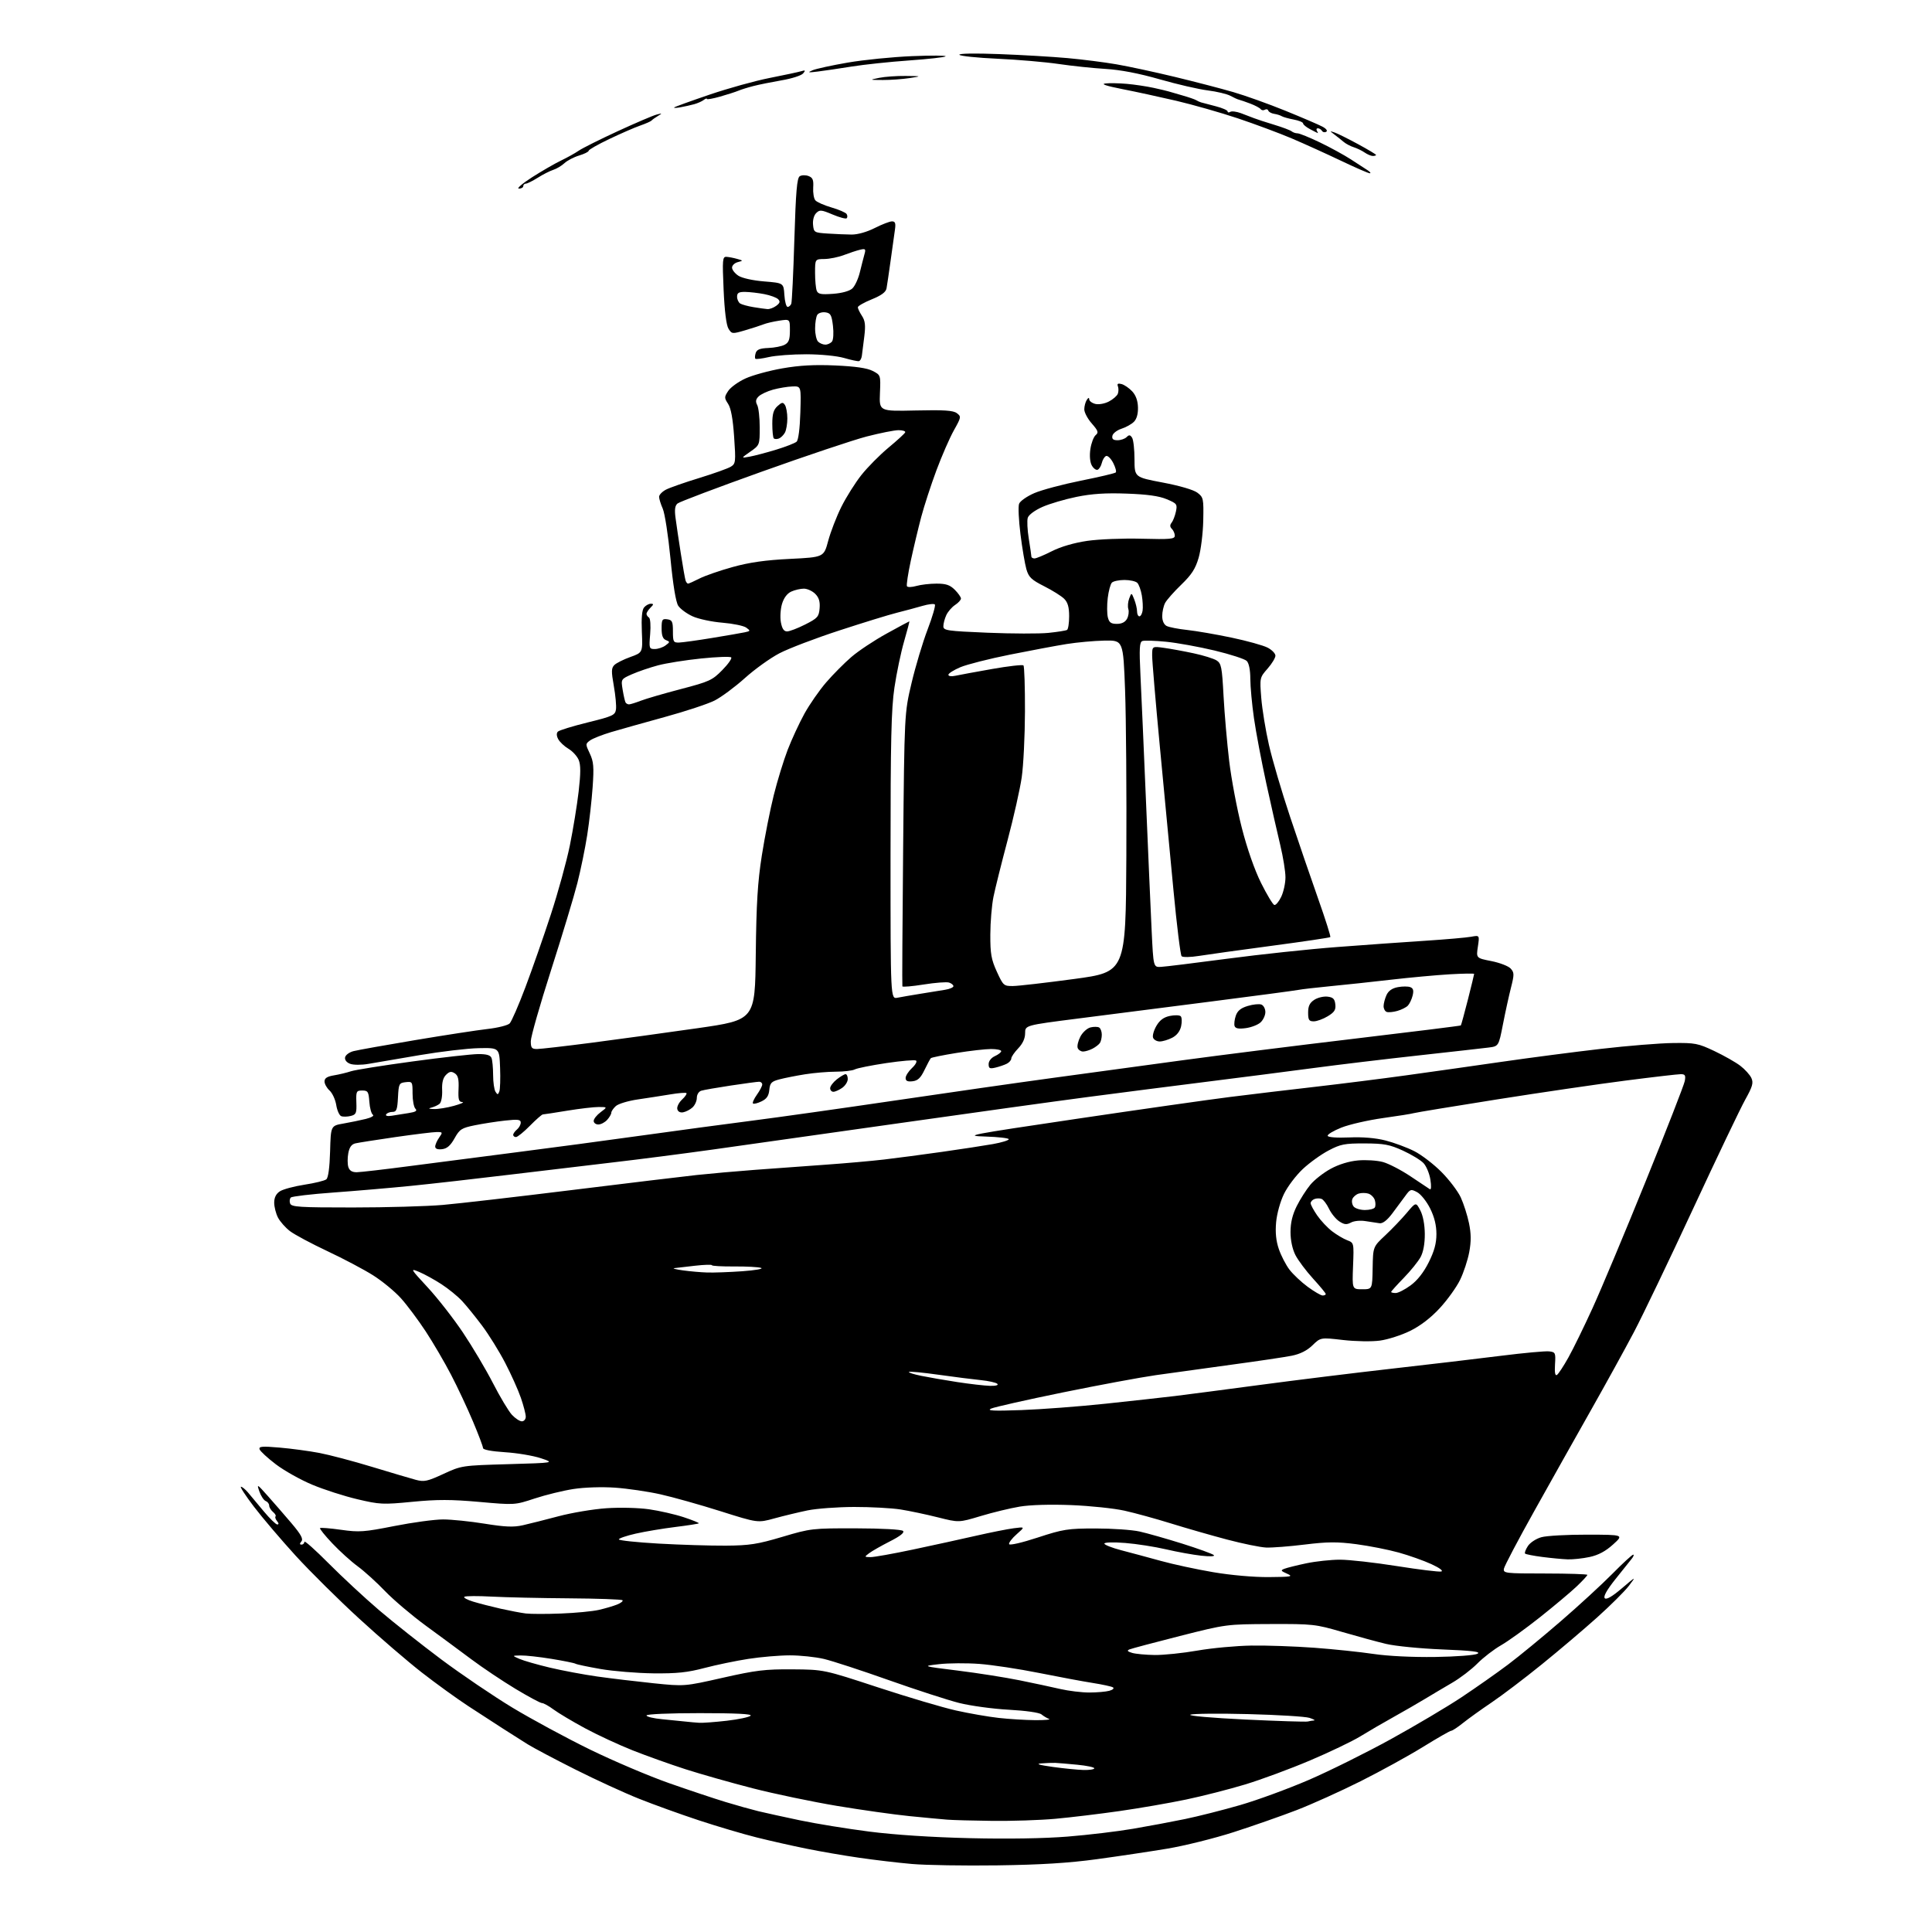 <?xml version="1.0" encoding="UTF-8" standalone="no"?>
<svg 
  version="1.1" 
  xmlns="http://www.w3.org/2000/svg" 
  xmlns:xlink="http://www.w3.org/1999/xlink" 
  xmlns:svg="http://www.w3.org/2000/svg"
  xmlns:rdf="http://www.w3.org/1999/02/22-rdf-syntax-ns#"
  xmlns:cc="http://creativecommons.org/ns#"
  xmlns:dc="http://purl.org/dc/elements/1.1/"
  viewBox="0 0 768 768"
  width="768"
  height="768"
>
<style>svg {background-color: white; }</style>"
<path stroke="none" fill="black" fill-rule="evenodd" d="M396.50,741.51C383.30,741.69 368.00,741.44 362.50,740.96C357.00,740.48 347.55,739.36 341.50,738.48C335.45,737.61 326.00,735.98 320.50,734.86C315.00,733.75 306.13,731.75 300.78,730.41C295.44,729.08 285.09,726.01 277.78,723.60C270.48,721.19 259.77,717.33 254.00,715.02C248.22,712.72 236.85,707.50 228.73,703.42C220.61,699.34 212.06,694.81 209.73,693.36C207.40,691.91 203.03,689.13 200.00,687.19C196.97,685.25 190.77,681.23 186.22,678.25C181.66,675.27 173.34,669.25 167.72,664.88C162.11,660.51 150.87,650.85 142.76,643.41C134.65,635.98 123.29,624.72 117.51,618.40C111.74,612.07 104.29,603.32 100.96,598.95C97.63,594.58 95.30,591.00 95.77,591.00C96.25,591.00 97.51,592.02 98.57,593.27C99.63,594.51 102.45,597.89 104.84,600.77C107.23,603.64 109.65,606.00 110.22,606.00C110.88,606.00 110.85,605.52 110.13,604.66C109.52,603.92 109.25,603.08 109.53,602.80C109.82,602.52 109.36,601.72 108.52,601.02C107.69,600.32 107.00,599.18 107.00,598.48C107.00,597.79 106.38,596.98 105.63,596.69C104.87,596.40 103.74,594.69 103.11,592.90C102.03,589.78 102.17,589.85 106.37,594.57C108.79,597.28 113.04,602.18 115.83,605.46C119.63,609.94 120.62,611.75 119.82,612.71C119.06,613.63 119.08,614.00 119.88,614.00C120.49,614.00 121.00,613.50 121.00,612.88C121.00,612.26 125.35,616.13 130.66,621.48C135.98,626.83 144.96,635.17 150.62,640.01C156.29,644.85 167.46,653.69 175.44,659.66C183.43,665.62 196.16,674.25 203.73,678.83C211.31,683.40 225.15,690.89 234.50,695.45C243.85,700.02 258.02,706.04 266.00,708.84C273.98,711.64 284.10,715.02 288.50,716.35C292.90,717.69 298.75,719.32 301.50,719.99C304.25,720.65 311.68,722.28 318.00,723.61C324.32,724.94 336.70,726.95 345.50,728.08C355.56,729.37 370.43,730.35 385.55,730.70C400.58,731.06 415.16,730.82 424.42,730.07C432.57,729.42 444.25,728.02 450.37,726.97C456.49,725.93 465.77,724.19 471.00,723.11C476.23,722.03 486.12,719.53 493.00,717.54C499.88,715.55 512.18,711.03 520.34,707.51C528.50,703.98 543.12,696.72 552.84,691.37C562.55,686.02 575.23,678.51 581.00,674.67C586.77,670.83 595.10,664.98 599.50,661.67C603.90,658.36 613.35,650.59 620.50,644.40C627.65,638.22 636.86,629.75 640.97,625.58C645.09,621.41 648.79,618.00 649.22,618.00C649.64,618.00 649.33,618.79 648.54,619.75C647.74,620.71 644.81,624.39 642.01,627.92C638.66,632.15 637.27,634.67 637.93,635.33C638.58,635.98 640.88,634.65 644.68,631.41C650.45,626.50 650.45,626.50 647.50,630.40C645.87,632.54 640.20,638.18 634.90,642.94C629.60,647.70 619.69,656.11 612.88,661.62C606.07,667.14 597.12,673.93 593.00,676.71C588.88,679.49 583.75,683.17 581.61,684.88C579.47,686.60 577.35,688.00 576.89,688.00C576.43,688.00 571.37,690.90 565.64,694.44C559.91,697.98 548.76,704.11 540.86,708.07C532.96,712.03 521.55,717.18 515.50,719.52C509.45,721.85 498.18,725.80 490.45,728.29C482.72,730.78 470.80,733.74 463.95,734.88C457.10,736.02 444.52,737.90 436.00,739.06C424.86,740.58 413.75,741.27 396.50,741.51zM394.50,723.83C386.80,723.74 378.70,723.52 376.50,723.34C374.30,723.17 367.55,722.53 361.50,721.93C355.45,721.33 342.49,719.50 332.70,717.87C322.91,716.23 307.83,713.09 299.20,710.87C290.56,708.65 278.55,705.24 272.50,703.30C266.45,701.35 257.00,697.98 251.50,695.80C246.00,693.62 237.45,689.65 232.50,686.98C227.55,684.30 221.95,680.96 220.06,679.56C218.16,678.15 216.09,677.00 215.46,677.00C214.82,677.00 210.07,674.45 204.90,671.34C199.73,668.22 191.84,662.94 187.36,659.59C182.88,656.24 174.70,650.20 169.18,646.17C163.67,642.13 156.42,635.98 153.07,632.50C149.73,629.01 144.84,624.58 142.21,622.65C139.57,620.72 135.03,616.61 132.10,613.51C129.17,610.42 126.98,607.69 127.22,607.44C127.47,607.20 131.23,607.51 135.59,608.12C142.79,609.14 144.72,609.00 156.76,606.62C164.05,605.18 172.76,604.00 176.12,604.00C179.48,604.00 186.92,604.76 192.66,605.69C200.79,607.00 204.13,607.14 207.79,606.32C210.38,605.74 216.78,604.13 222.00,602.74C227.22,601.35 235.78,599.91 241.00,599.55C246.36,599.18 253.77,599.36 258.00,599.96C262.12,600.55 268.34,601.97 271.81,603.12C275.29,604.27 277.97,605.36 277.79,605.55C277.60,605.73 273.41,606.39 268.47,607.00C263.54,607.61 256.46,608.79 252.75,609.63C249.04,610.47 246.00,611.51 246.00,611.93C246.00,612.35 253.09,613.10 261.75,613.60C270.41,614.09 282.45,614.46 288.50,614.42C297.96,614.35 301.11,613.86 311.00,610.92C322.24,607.58 322.90,607.50 340.24,607.54C350.59,607.56 358.39,607.99 358.97,608.57C359.63,609.23 357.86,610.64 353.73,612.73C350.30,614.48 346.60,616.59 345.50,617.42C343.54,618.90 343.55,618.94 346.00,618.98C347.38,619.01 355.02,617.64 363.00,615.95C370.98,614.26 382.23,611.80 388.00,610.48C393.77,609.16 400.52,607.82 403.00,607.50C407.50,606.92 407.50,606.92 404.14,609.88C402.29,611.50 400.94,613.28 401.14,613.82C401.34,614.38 406.26,613.25 412.50,611.20C422.64,607.88 424.44,607.60 435.50,607.59C442.10,607.59 449.98,608.13 453.00,608.80C456.02,609.47 463.68,611.65 470.00,613.63C476.32,615.62 481.94,617.66 482.49,618.16C483.09,618.71 481.12,618.81 477.49,618.41C474.19,618.05 467.90,616.91 463.50,615.88C459.10,614.85 451.79,613.71 447.25,613.35C442.56,612.98 439.00,613.09 439.00,613.60C439.01,614.10 442.04,615.29 445.75,616.26C449.46,617.22 456.50,619.12 461.40,620.47C466.29,621.83 475.69,623.85 482.27,624.97C489.34,626.17 498.40,626.97 504.38,626.92C513.43,626.85 514.20,626.70 511.63,625.57C509.10,624.45 508.98,624.22 510.63,623.59C511.66,623.19 515.57,622.22 519.32,621.43C523.06,620.65 529.08,620.00 532.69,620.00C536.29,620.00 546.46,621.14 555.27,622.54C564.09,623.94 572.03,624.91 572.90,624.70C573.86,624.46 572.29,623.29 569.00,621.77C565.97,620.38 560.12,618.30 556.00,617.16C551.87,616.01 544.30,614.52 539.17,613.84C531.58,612.85 527.75,612.87 518.67,613.98C512.52,614.74 505.61,615.27 503.29,615.17C500.98,615.07 494.00,613.64 487.79,612.00C481.58,610.36 471.55,607.48 465.50,605.60C459.45,603.72 451.12,601.43 447.00,600.52C442.88,599.60 433.37,598.60 425.87,598.30C417.58,597.97 409.56,598.20 405.37,598.90C401.59,599.53 394.60,601.22 389.83,602.66C381.16,605.27 381.16,605.27 372.83,603.17C368.25,602.02 361.57,600.61 358.00,600.04C354.43,599.48 346.10,599.03 339.50,599.04C332.90,599.06 324.57,599.68 321.00,600.41C317.43,601.15 311.51,602.58 307.86,603.58C301.22,605.41 301.22,605.41 286.36,600.71C278.19,598.13 267.45,595.11 262.50,594.01C257.55,592.90 249.45,591.72 244.50,591.37C239.29,591.01 232.34,591.23 228.00,591.90C223.88,592.53 216.93,594.23 212.56,595.67C204.62,598.29 204.62,598.29 190.49,597.03C179.30,596.04 173.78,596.03 163.93,596.99C152.19,598.13 150.97,598.07 142.02,595.96C136.81,594.73 128.75,592.14 124.11,590.19C119.46,588.25 112.96,584.60 109.65,582.08C106.34,579.56 103.43,576.87 103.18,576.11C102.82,574.96 104.19,574.84 111.12,575.44C115.73,575.83 122.84,576.79 126.92,577.56C131.00,578.34 140.45,580.83 147.92,583.11C155.39,585.38 163.20,587.69 165.27,588.25C168.60,589.14 169.86,588.87 176.27,585.91C183.45,582.59 183.63,582.56 202.00,582.03C220.50,581.50 220.50,581.50 215.00,579.67C211.97,578.66 205.56,577.58 200.75,577.28C195.34,576.93 192.00,576.30 192.00,575.61C192.00,575.00 190.20,570.23 187.99,565.00C185.79,559.77 181.89,551.45 179.31,546.50C176.74,541.55 172.21,533.80 169.24,529.27C166.27,524.75 161.84,518.82 159.39,516.09C156.95,513.37 151.97,509.27 148.33,506.97C144.70,504.67 136.52,500.35 130.16,497.36C123.80,494.37 117.11,490.79 115.29,489.41C113.48,488.03 111.32,485.59 110.50,484.00C109.67,482.40 109.00,479.74 109.00,478.07C109.00,476.04 109.74,474.56 111.25,473.57C112.49,472.76 116.88,471.58 121.00,470.94C125.13,470.31 129.05,469.35 129.72,468.80C130.49,468.17 131.04,464.10 131.22,457.66C131.50,447.50 131.50,447.50 136.50,446.63C139.25,446.15 143.26,445.32 145.42,444.79C147.58,444.26 148.85,443.52 148.24,443.15C147.63,442.77 146.99,440.45 146.82,437.98C146.53,433.95 146.25,433.50 144.00,433.50C141.66,433.50 141.51,433.81 141.66,438.25C141.81,442.50 141.57,443.07 139.41,443.61C138.09,443.94 136.39,443.98 135.64,443.69C134.90,443.41 134.00,441.41 133.66,439.25C133.31,437.10 132.12,434.52 131.02,433.51C129.91,432.51 129.00,430.88 129.00,429.89C129.00,428.59 130.04,427.92 132.75,427.47C134.81,427.13 137.85,426.40 139.50,425.85C141.15,425.30 152.18,423.54 164.00,421.94C175.82,420.33 187.59,419.02 190.14,419.01C193.46,419.00 194.96,419.45 195.39,420.58C195.73,421.45 196.01,424.49 196.02,427.33C196.02,430.17 196.45,433.16 196.96,433.97C197.77,435.25 197.97,435.24 198.49,433.88C198.82,433.03 198.96,428.76 198.79,424.41C198.50,416.50 198.50,416.50 190.32,416.66C185.82,416.75 175.25,418.00 166.82,419.43C158.39,420.87 149.25,422.43 146.50,422.90C143.66,423.39 140.50,423.38 139.18,422.88C137.76,422.34 136.98,421.33 137.18,420.31C137.36,419.38 138.86,418.27 140.53,417.84C142.19,417.41 153.22,415.44 165.03,413.46C176.84,411.48 189.82,409.49 193.87,409.03C197.92,408.57 201.85,407.58 202.59,406.84C203.34,406.09 206.15,399.63 208.84,392.49C211.54,385.35 216.09,372.32 218.96,363.55C221.83,354.78 225.24,342.41 226.53,336.05C227.82,329.70 229.39,320.07 230.02,314.65C230.86,307.36 230.87,304.09 230.04,302.09C229.42,300.60 227.59,298.60 225.96,297.64C224.34,296.68 222.52,294.97 221.91,293.84C221.21,292.53 221.16,291.44 221.77,290.83C222.30,290.30 227.63,288.66 233.62,287.18C243.59,284.73 244.53,284.29 244.86,282.00C245.06,280.62 244.67,276.42 244.00,272.65C242.97,266.87 243.01,265.57 244.21,264.36C245.00,263.58 247.86,262.14 250.57,261.17C255.50,259.40 255.50,259.40 255.15,251.18C254.91,245.68 255.20,242.47 256.02,241.48C256.69,240.66 257.90,240.00 258.69,240.00C259.91,240.00 259.89,240.26 258.57,241.57C257.71,242.44 257.00,243.53 257.00,244.01C257.00,244.49 257.44,245.15 257.97,245.48C258.52,245.82 258.73,248.68 258.45,252.04C257.97,257.76 258.05,258.00 260.29,258.00C261.57,258.00 263.49,257.36 264.56,256.57C266.37,255.24 266.38,255.10 264.75,254.46C263.49,253.98 263.00,252.67 263.00,249.82C263.00,246.29 263.24,245.90 265.25,246.18C267.20,246.46 267.50,247.09 267.50,251.00C267.50,255.16 267.69,255.49 270.00,255.42C271.38,255.37 277.23,254.56 283.00,253.61C288.77,252.67 294.62,251.65 296.00,251.36C298.35,250.87 298.39,250.76 296.66,249.50C295.65,248.76 291.38,247.88 287.16,247.53C282.95,247.19 277.61,246.05 275.30,244.99C272.98,243.94 270.42,242.04 269.60,240.79C268.66,239.33 267.53,232.49 266.52,222.00C265.64,212.93 264.26,204.02 263.46,202.22C262.66,200.41 262.00,198.28 262.00,197.49C262.00,196.70 263.24,195.41 264.75,194.63C266.26,193.85 272.23,191.76 278.00,190.00C283.77,188.23 289.41,186.21 290.53,185.51C292.44,184.32 292.52,183.63 291.83,173.67C291.34,166.49 290.57,162.28 289.44,160.55C287.88,158.16 287.88,157.83 289.47,155.41C290.40,153.98 293.49,151.75 296.33,150.45C299.18,149.15 305.77,147.34 311.00,146.43C317.83,145.23 323.76,144.91 332.10,145.28C340.08,145.64 344.71,146.31 346.90,147.45C350.09,149.10 350.09,149.10 349.79,156.30C349.50,163.50 349.50,163.50 364.00,163.17C375.26,162.91 378.92,163.15 380.36,164.24C382.15,165.58 382.11,165.85 379.18,171.07C377.51,174.06 374.38,181.22 372.23,187.00C370.08,192.78 367.37,201.10 366.20,205.50C365.04,209.90 363.17,217.72 362.06,222.87C360.95,228.03 360.26,232.61 360.53,233.05C360.80,233.49 362.48,233.44 364.26,232.93C366.03,232.42 369.65,232.00 372.29,232.00C376.05,232.00 377.62,232.53 379.55,234.45C380.90,235.80 382.00,237.37 382.00,237.93C382.00,238.49 380.94,239.65 379.65,240.49C378.36,241.34 376.79,243.17 376.15,244.56C375.52,245.95 375.00,247.92 375.00,248.94C375.00,250.64 376.42,250.84 392.61,251.52C402.30,251.92 413.18,251.95 416.78,251.58C420.39,251.21 423.71,250.68 424.17,250.40C424.63,250.11 425.00,247.66 425.00,244.94C425.00,241.36 424.46,239.46 423.03,238.03C421.95,236.95 418.36,234.70 415.07,233.04C409.97,230.46 408.93,229.46 408.00,226.26C407.41,224.19 406.35,217.93 405.65,212.36C404.95,206.78 404.70,201.34 405.10,200.27C405.49,199.20 408.22,197.29 411.16,196.02C414.10,194.75 422.44,192.53 429.70,191.07C436.96,189.62 443.18,188.15 443.53,187.81C443.87,187.47 443.41,185.77 442.52,184.03C441.62,182.29 440.36,181.05 439.72,181.26C439.08,181.47 438.31,182.71 438.00,184.00C437.69,185.29 436.93,186.52 436.29,186.74C435.66,186.95 434.61,186.14 433.97,184.95C433.27,183.63 433.06,181.08 433.45,178.47C433.81,176.10 434.75,173.62 435.55,172.96C436.78,171.94 436.55,171.26 434.00,168.34C432.35,166.47 431.01,163.93 431.02,162.72C431.02,161.50 431.47,159.82 432.00,159.00C432.63,158.03 432.97,157.94 432.98,158.73C432.99,159.41 434.08,160.23 435.39,160.56C436.74,160.90 439.08,160.49 440.77,159.62C442.41,158.77 444.02,157.38 444.35,156.54C444.67,155.69 444.69,154.36 444.39,153.57C443.99,152.54 444.40,152.29 445.84,152.67C446.93,152.95 448.82,154.25 450.04,155.54C451.51,157.11 452.29,159.25 452.36,161.93C452.43,164.52 451.85,166.58 450.75,167.67C449.81,168.62 447.58,169.86 445.78,170.44C443.99,171.02 442.37,172.29 442.19,173.25C441.95,174.52 442.51,175.00 444.23,175.00C445.53,175.00 447.16,174.44 447.84,173.76C448.83,172.77 449.28,172.82 450.03,174.01C450.55,174.83 450.98,178.70 450.98,182.60C451.00,189.70 451.00,189.70 462.22,191.82C468.93,193.09 474.46,194.71 475.97,195.85C478.38,197.68 478.49,198.19 478.31,206.93C478.20,211.97 477.38,218.62 476.48,221.71C475.21,226.09 473.70,228.43 469.58,232.41C466.68,235.21 463.79,238.48 463.15,239.68C462.52,240.89 462.00,243.23 462.00,244.90C462.00,246.77 462.67,248.27 463.75,248.83C464.71,249.33 468.43,250.05 472.00,250.43C475.57,250.82 483.51,252.19 489.63,253.48C495.75,254.77 502.16,256.55 503.88,257.44C505.59,258.32 507.00,259.77 507.00,260.64C507.00,261.52 505.59,263.84 503.87,265.80C500.76,269.34 500.74,269.44 501.37,277.44C501.72,281.87 503.09,290.27 504.42,296.10C505.74,301.93 509.51,314.75 512.80,324.60C516.08,334.44 521.12,349.16 524.00,357.30C526.88,365.44 529.05,372.29 528.82,372.51C528.59,372.74 518.08,374.30 505.45,375.98C492.83,377.66 479.81,379.47 476.53,380.00C473.25,380.53 470.18,380.58 469.71,380.11C469.25,379.65 467.79,367.84 466.47,353.88C465.15,339.92 462.70,314.08 461.03,296.47C459.36,278.85 458.00,262.73 458.00,260.65C458.00,256.88 458.00,256.88 462.75,257.54C465.36,257.90 470.65,258.87 474.50,259.70C478.35,260.52 482.44,261.80 483.60,262.52C485.49,263.72 485.77,265.14 486.38,276.67C486.76,283.73 487.77,295.35 488.62,302.50C489.47,309.65 491.72,321.57 493.62,329.00C495.75,337.35 498.68,345.73 501.28,350.97C503.60,355.63 505.98,359.58 506.56,359.74C507.14,359.90 508.37,358.44 509.31,356.48C510.24,354.53 511.00,351.03 510.99,348.72C510.99,346.40 510.06,340.68 508.94,336.00C507.81,331.32 505.32,320.30 503.39,311.50C501.47,302.70 499.25,291.00 498.47,285.50C497.68,280.00 497.03,272.94 497.02,269.82C497.01,266.29 496.47,263.61 495.59,262.73C494.82,261.96 489.08,260.10 482.84,258.60C476.60,257.11 467.90,255.53 463.50,255.10C459.10,254.66 454.87,254.54 454.11,254.82C452.97,255.23 452.83,257.70 453.35,268.41C453.71,275.61 454.69,298.15 455.55,318.50C456.40,338.85 457.42,362.02 457.80,370.00C458.50,384.50 458.50,384.50 461.50,384.35C463.15,384.27 475.07,382.80 488.00,381.09C500.93,379.38 520.50,377.29 531.50,376.46C542.50,375.62 558.25,374.50 566.50,373.97C574.75,373.43 583.00,372.71 584.83,372.37C588.16,371.75 588.16,371.75 587.48,376.30C586.79,380.86 586.79,380.86 592.85,382.05C596.18,382.71 599.63,384.04 600.51,385.01C601.96,386.61 601.97,387.35 600.63,392.64C599.81,395.86 598.37,402.42 597.44,407.21C595.74,415.92 595.74,415.92 591.62,416.43C589.35,416.72 576.92,418.11 564.00,419.54C551.08,420.96 532.17,423.22 522.00,424.58C511.82,425.93 492.70,428.39 479.50,430.04C466.30,431.69 445.15,434.41 432.50,436.07C419.85,437.73 386.10,442.41 357.50,446.48C328.90,450.55 295.60,455.25 283.50,456.94C271.40,458.63 253.62,460.92 244.00,462.03C234.38,463.15 215.70,465.37 202.50,466.97C189.30,468.57 171.75,470.56 163.50,471.39C155.25,472.22 141.30,473.41 132.50,474.05C123.70,474.68 116.10,475.58 115.62,476.03C115.13,476.49 115.01,477.57 115.34,478.43C115.86,479.80 119.09,480.00 140.22,479.99C153.57,479.99 169.68,479.53 176.00,478.98C182.32,478.43 205.50,475.76 227.50,473.04C249.50,470.33 271.77,467.64 277.00,467.08C282.23,466.52 292.57,465.60 300.00,465.04C307.43,464.49 320.02,463.57 328.00,463.00C335.98,462.44 346.55,461.50 351.50,460.92C356.45,460.34 366.80,458.97 374.50,457.88C382.20,456.79 391.31,455.39 394.75,454.78C398.19,454.16 401.00,453.30 401.00,452.86C401.00,452.43 396.84,451.95 391.75,451.79C382.95,451.51 384.72,451.17 428.00,444.75C453.02,441.04 480.48,437.13 489.00,436.06C497.52,434.99 512.83,433.16 523.00,432.00C533.17,430.83 549.38,428.79 559.00,427.46C568.62,426.13 585.73,423.71 597.00,422.08C608.27,420.45 626.05,418.13 636.50,416.93C646.95,415.72 659.77,414.68 665.00,414.62C673.80,414.51 675.01,414.74 681.47,417.80C685.31,419.62 689.95,422.25 691.79,423.66C693.63,425.06 695.61,427.25 696.20,428.53C697.08,430.47 696.67,431.89 693.73,437.18C691.80,440.65 682.48,460.15 673.03,480.50C663.58,500.85 653.00,522.90 649.53,529.50C646.05,536.10 638.37,550.05 632.46,560.50C626.55,570.95 616.41,588.99 609.94,600.59C603.46,612.18 598.01,622.53 597.83,623.58C597.52,625.39 598.32,625.49 614.25,625.49C623.46,625.50 631.00,625.74 631.00,626.04C631.00,626.34 629.09,628.40 626.75,630.63C624.41,632.85 617.85,638.36 612.17,642.87C606.49,647.38 599.52,652.40 596.67,654.03C593.83,655.66 589.60,658.92 587.28,661.27C584.96,663.62 580.46,667.06 577.28,668.91C574.10,670.76 569.25,673.65 566.50,675.31C563.75,676.98 558.12,680.22 554.00,682.52C549.88,684.81 543.91,688.28 540.75,690.23C537.59,692.17 528.59,696.49 520.75,699.81C512.91,703.14 501.31,707.43 494.96,709.35C488.61,711.27 478.04,713.97 471.46,715.35C464.88,716.73 452.98,718.79 445.00,719.93C437.02,721.07 425.55,722.45 419.50,723.00C413.45,723.55 402.20,723.92 394.50,723.83zM430.75,703.60C433.09,703.65 435.00,703.35 435.00,702.93C435.00,702.50 431.96,701.87 428.25,701.51C424.54,701.15 420.60,700.82 419.50,700.77C418.40,700.73 415.93,700.82 414.00,700.97C411.56,701.17 412.93,701.59 418.50,702.38C422.90,702.99 428.41,703.54 430.75,703.60zM278.00,684.84C279.38,684.92 284.29,684.55 288.93,684.02C293.56,683.48 297.81,682.59 298.38,682.02C299.07,681.33 292.66,681.00 278.20,681.00C265.96,681.00 257.00,681.39 257.00,681.92C257.00,682.43 259.81,683.10 263.25,683.42C266.69,683.74 270.85,684.16 272.50,684.35C274.15,684.54 276.62,684.76 278.00,684.84zM519.83,684.33C520.56,684.15 521.69,683.96 522.33,683.91C522.97,683.87 522.15,683.40 520.50,682.87C518.85,682.35 507.91,681.68 496.19,681.38C484.47,681.08 474.12,681.19 473.19,681.62C472.24,682.07 481.82,682.91 495.00,683.54C507.93,684.15 519.10,684.51 519.83,684.33zM411.50,683.79C415.35,683.82 417.82,683.59 417.00,683.29C416.18,682.99 414.82,682.18 414.00,681.50C413.12,680.77 407.75,680.01 400.97,679.64C394.63,679.30 385.74,678.08 381.22,676.94C376.70,675.79 364.11,671.71 353.25,667.86C342.39,664.01 330.80,660.22 327.50,659.45C324.20,658.67 318.12,658.03 314.00,658.03C309.88,658.03 302.45,658.66 297.50,659.43C292.55,660.19 284.68,661.83 280.00,663.06C273.26,664.84 269.05,665.28 259.70,665.18C253.20,665.10 243.78,664.33 238.74,663.46C233.71,662.58 229.22,661.64 228.76,661.35C228.30,661.07 224.01,660.20 219.21,659.42C214.42,658.64 208.93,658.03 207.00,658.07C203.50,658.13 203.50,658.13 206.50,659.44C208.15,660.16 213.55,661.71 218.50,662.89C223.45,664.07 232.00,665.67 237.50,666.45C243.00,667.22 253.04,668.42 259.80,669.12C272.10,670.38 272.10,670.38 287.30,666.94C300.49,663.96 304.15,663.51 315.00,663.59C327.50,663.69 327.50,663.69 349.00,670.75C360.82,674.63 374.77,678.77 380.00,679.94C385.23,681.11 392.88,682.44 397.00,682.90C401.12,683.36 407.65,683.76 411.50,683.79zM433.00,672.80C436.02,672.80 439.62,672.49 440.99,672.11C442.38,671.72 443.01,671.12 442.41,670.75C441.82,670.39 438.23,669.61 434.42,669.01C430.61,668.41 420.98,666.62 413.00,665.02C405.02,663.42 394.37,661.81 389.32,661.43C384.27,661.06 377.07,661.10 373.32,661.53C366.50,662.32 366.50,662.32 380.77,664.09C388.61,665.06 399.64,666.80 405.27,667.94C410.89,669.08 418.20,670.64 421.50,671.41C424.80,672.17 429.98,672.80 433.00,672.80zM570.50,658.67C578.90,658.55 586.31,657.98 587.34,657.38C588.74,656.58 585.31,656.16 573.34,655.68C564.63,655.33 554.58,654.34 551.00,653.48C547.42,652.63 539.55,650.48 533.50,648.72C522.91,645.63 521.84,645.52 505.00,645.58C487.54,645.65 487.46,645.66 469.00,650.34C458.82,652.93 449.82,655.32 449.00,655.66C447.89,656.12 448.14,656.47 450.00,657.04C451.38,657.46 455.43,657.84 459.00,657.89C462.57,657.93 470.23,657.14 476.00,656.13C481.77,655.12 491.45,654.23 497.50,654.14C503.55,654.05 514.80,654.44 522.50,655.01C530.20,655.58 540.77,656.69 546.00,657.47C551.71,658.32 561.49,658.80 570.50,658.67zM223.00,641.40C228.78,641.18 235.53,640.53 238.00,639.97C240.47,639.41 243.75,638.45 245.28,637.84C246.81,637.23 247.79,636.45 247.45,636.12C247.11,635.78 237.53,635.44 226.17,635.36C214.80,635.28 201.02,634.97 195.54,634.68C190.07,634.38 185.15,634.41 184.62,634.73C184.09,635.06 185.65,635.93 188.08,636.67C190.51,637.41 195.43,638.67 199.00,639.48C202.57,640.28 207.07,641.14 209.00,641.38C210.93,641.62 217.22,641.63 223.00,641.40zM623.20,619.87C621.17,619.80 616.63,619.37 613.13,618.92C609.63,618.47 606.53,617.86 606.25,617.58C605.96,617.29 606.46,615.95 607.36,614.58C608.26,613.20 610.65,611.63 612.74,611.06C614.81,610.48 623.02,610.03 631.00,610.05C645.50,610.08 645.50,610.08 641.20,613.97C638.23,616.66 635.37,618.18 631.90,618.93C629.15,619.52 625.24,619.94 623.20,619.87zM207.45,565.00C208.30,565.00 209.00,564.17 209.00,563.16C209.00,562.14 208.13,558.78 207.06,555.67C205.99,552.57 203.19,546.32 200.82,541.77C198.46,537.22 194.34,530.58 191.66,527.00C188.98,523.42 185.38,518.98 183.65,517.13C181.92,515.27 178.23,512.27 175.45,510.47C172.67,508.67 168.71,506.49 166.64,505.62C162.97,504.09 163.05,504.24 170.03,511.78C173.96,516.02 180.25,524.09 184.02,529.70C187.78,535.31 193.16,544.37 195.97,549.84C198.78,555.32 202.17,560.97 203.49,562.40C204.82,563.83 206.60,565.00 207.45,565.00zM406.00,560.53C413.98,560.24 429.05,559.10 439.50,557.99C449.95,556.88 462.32,555.51 467.00,554.95C471.68,554.38 486.98,552.38 501.00,550.51C515.02,548.63 538.65,545.72 553.50,544.04C568.35,542.36 587.84,540.06 596.82,538.93C605.80,537.80 614.34,537.02 615.79,537.19C618.30,537.48 618.43,537.76 618.14,542.36C617.94,545.59 618.19,547.00 618.89,546.57C619.48,546.21 621.52,543.10 623.44,539.67C625.36,536.24 629.70,527.37 633.08,519.96C636.46,512.56 645.98,489.85 654.22,469.50C662.47,449.15 669.44,431.26 669.72,429.75C670.14,427.46 669.87,427.00 668.13,427.00C666.97,427.00 657.13,428.14 646.26,429.54C635.39,430.93 612.33,434.31 595.00,437.05C577.67,439.79 562.83,442.24 562.00,442.49C561.17,442.75 555.66,443.63 549.74,444.45C543.83,445.28 536.40,446.98 533.24,448.23C530.08,449.49 527.62,450.96 527.77,451.51C527.93,452.10 531.38,452.36 536.34,452.15C541.73,451.92 546.81,452.35 550.81,453.37C554.20,454.24 559.31,456.14 562.18,457.59C565.05,459.04 569.91,462.77 572.99,465.87C576.07,468.96 579.53,473.52 580.68,476.00C581.82,478.48 583.29,483.06 583.94,486.20C584.81,490.39 584.84,493.44 584.05,497.70C583.46,500.89 581.82,505.88 580.39,508.80C578.97,511.71 575.33,516.77 572.31,520.03C568.75,523.88 564.62,527.05 560.55,529.05C557.11,530.75 551.70,532.48 548.54,532.91C545.34,533.35 538.87,533.24 533.88,532.67C524.96,531.64 524.96,531.64 521.73,534.78C519.56,536.88 516.84,538.25 513.50,538.92C510.75,539.47 499.95,541.08 489.50,542.49C479.05,543.91 465.55,545.78 459.50,546.64C453.45,547.50 436.80,550.59 422.50,553.51C408.20,556.43 395.38,559.32 394.00,559.93C392.08,560.79 394.84,560.93 406.00,560.53zM393.45,550.89C395.84,550.96 397.03,550.64 396.45,550.09C395.93,549.59 393.02,548.94 390.00,548.63C386.98,548.33 379.39,547.37 373.14,546.49C366.89,545.61 361.57,545.10 361.31,545.36C361.05,545.61 363.24,546.32 366.17,546.91C369.10,547.51 375.55,548.63 380.50,549.39C385.45,550.15 391.28,550.82 393.45,550.89zM525.75,514.98C526.44,514.99 527.00,514.73 527.00,514.39C527.00,514.05 524.73,511.30 521.95,508.26C519.18,505.22 516.03,501.01 514.95,498.91C513.74,496.52 513.00,493.06 513.00,489.74C513.00,486.05 513.77,482.86 515.47,479.45C516.83,476.73 519.26,472.91 520.87,470.97C522.47,469.02 526.12,466.16 528.97,464.62C532.20,462.85 536.27,461.61 539.82,461.29C542.94,461.01 547.40,461.29 549.72,461.92C552.03,462.55 556.98,465.11 560.72,467.62C564.45,470.12 567.91,472.43 568.40,472.74C568.93,473.07 569.01,471.46 568.60,468.91C568.22,466.50 566.99,463.55 565.87,462.36C564.75,461.17 561.06,458.93 557.67,457.38C552.39,454.97 550.21,454.56 542.50,454.53C534.52,454.51 532.89,454.82 528.12,457.34C525.16,458.89 520.55,462.21 517.88,464.71C515.21,467.21 511.85,471.64 510.42,474.57C508.93,477.61 507.59,482.44 507.28,485.84C506.91,489.94 507.24,493.27 508.36,496.53C509.25,499.14 511.15,502.82 512.58,504.70C514.02,506.58 517.29,509.66 519.85,511.54C522.41,513.41 525.06,514.96 525.75,514.98zM554.80,514.00C555.79,514.00 558.47,512.63 560.75,510.95C563.45,508.97 565.95,505.78 567.94,501.79C570.16,497.35 571.00,494.27 571.00,490.54C571.00,487.05 570.19,483.77 568.49,480.36C567.11,477.59 564.80,474.70 563.35,473.92C560.86,472.59 560.59,472.67 558.61,475.42C557.45,477.02 555.12,480.16 553.42,482.41C551.43,485.05 549.67,486.42 548.42,486.26C547.37,486.13 544.86,485.75 542.86,485.42C540.79,485.07 538.29,485.31 537.05,485.97C535.30,486.91 534.38,486.82 532.39,485.52C531.03,484.63 529.19,482.37 528.30,480.50C527.40,478.62 526.07,476.86 525.34,476.58C524.60,476.29 523.33,476.32 522.50,476.64C521.67,476.95 521.00,477.70 521.00,478.30C521.00,478.90 522.18,481.09 523.61,483.16C525.05,485.24 527.72,488.08 529.55,489.47C531.37,490.86 534.07,492.46 535.54,493.02C538.22,494.04 538.22,494.04 537.86,503.27C537.50,512.50 537.50,512.50 541.50,512.50C545.50,512.50 545.50,512.50 545.65,504.06C545.80,495.62 545.80,495.62 550.67,491.06C553.34,488.55 557.18,484.55 559.19,482.16C562.85,477.81 562.85,477.81 564.60,481.16C565.67,483.21 566.35,486.81 566.38,490.50C566.41,494.30 565.80,497.66 564.73,499.66C563.80,501.40 560.78,505.15 558.02,507.98C555.26,510.81 553.00,513.33 553.00,513.57C553.00,513.80 553.81,514.00 554.80,514.00zM281.10,505.84C283.62,505.93 289.90,505.70 295.05,505.34C300.20,504.97 303.58,504.38 302.56,504.02C301.54,503.66 296.72,503.40 291.85,503.44C286.99,503.47 283.00,503.25 283.00,502.95C283.00,502.64 279.96,502.73 276.25,503.15C272.54,503.56 268.82,503.99 268.00,504.11C267.18,504.22 268.75,504.62 271.50,505.00C274.25,505.38 278.57,505.76 281.10,505.84zM542.56,481.00C544.39,481.00 546.16,480.55 546.51,479.99C546.85,479.44 546.85,478.11 546.51,477.04C546.17,475.98 545.02,474.82 543.95,474.48C542.88,474.14 541.14,474.14 540.09,474.47C539.04,474.80 537.91,475.79 537.58,476.66C537.24,477.54 537.48,478.87 538.11,479.63C538.73,480.38 540.74,481.00 542.56,481.00zM141.82,465.98C143.29,465.96 152.82,464.86 163.00,463.52C173.18,462.18 192.30,459.71 205.50,458.02C218.70,456.34 240.97,453.36 255.00,451.40C269.02,449.45 288.82,446.78 299.00,445.48C309.18,444.18 334.60,440.59 355.50,437.51C376.40,434.42 404.75,430.36 418.50,428.49C432.25,426.61 455.43,423.46 470.00,421.48C484.57,419.50 515.38,415.63 538.46,412.89C561.54,410.15 580.55,407.78 580.70,407.63C580.85,407.48 582.10,402.90 583.49,397.45C584.87,392.00 586.00,387.36 586.00,387.14C586.00,386.92 581.61,386.99 576.25,387.30C570.89,387.62 560.42,388.58 553.00,389.44C545.58,390.30 534.77,391.46 529.00,392.01C523.23,392.57 517.38,393.24 516.00,393.52C514.62,393.79 499.10,395.86 481.50,398.11C463.90,400.37 440.05,403.42 428.50,404.89C407.50,407.57 407.50,407.57 407.50,410.72C407.50,412.79 406.56,414.85 404.75,416.74C403.24,418.32 402.00,420.13 402.00,420.77C402.00,421.41 401.21,422.33 400.25,422.83C399.29,423.32 397.26,424.02 395.75,424.38C393.43,424.93 393.00,424.72 393.00,423.00C393.00,421.79 394.02,420.49 395.50,419.82C396.88,419.19 398.00,418.30 398.00,417.84C398.00,417.38 396.20,417.00 393.99,417.00C391.78,417.00 385.60,417.70 380.26,418.56C374.91,419.42 370.31,420.36 370.02,420.64C369.74,420.93 368.61,423.03 367.50,425.33C365.97,428.52 364.85,429.57 362.75,429.82C360.76,430.05 360.00,429.69 360.00,428.52C360.00,427.63 361.15,425.84 362.55,424.54C363.95,423.24 364.66,421.91 364.13,421.58C363.60,421.25 358.29,421.71 352.33,422.59C346.37,423.48 340.74,424.61 339.82,425.10C338.89,425.60 335.51,426.00 332.32,426.01C329.12,426.01 323.57,426.48 320.00,427.05C316.43,427.62 311.84,428.53 309.81,429.07C306.64,429.91 306.08,430.49 305.81,433.26C305.58,435.65 304.77,436.83 302.67,437.83C301.12,438.58 299.61,438.94 299.32,438.65C299.02,438.36 299.73,436.78 300.89,435.15C302.05,433.52 303.00,431.70 303.00,431.10C303.00,430.49 302.44,430.00 301.75,430.01C301.06,430.01 296.00,430.69 290.50,431.52C285.00,432.35 279.71,433.27 278.75,433.58C277.76,433.89 277.00,435.12 277.00,436.41C277.00,437.67 276.21,439.39 275.25,440.25C274.29,441.12 272.62,441.97 271.54,442.16C270.32,442.37 269.44,441.86 269.23,440.84C269.04,439.93 269.89,438.25 271.12,437.10C272.35,435.96 273.13,434.80 272.87,434.53C272.60,434.26 269.70,434.49 266.44,435.04C263.17,435.58 257.37,436.48 253.55,437.04C249.73,437.59 245.79,438.78 244.80,439.68C243.81,440.58 243.00,441.77 243.00,442.33C243.00,442.89 242.26,444.17 241.35,445.17C240.43,446.18 238.86,447.00 237.85,447.00C236.83,447.00 236.00,446.36 236.00,445.58C236.00,444.80 237.24,443.24 238.75,442.12C241.50,440.06 241.50,440.06 238.00,440.05C236.07,440.04 230.45,440.70 225.50,441.51C220.55,442.33 216.18,442.99 215.80,443.00C215.41,443.00 213.10,445.02 210.66,447.50C208.22,449.98 205.72,452.00 205.11,452.00C204.50,452.00 204.00,451.61 204.00,451.12C204.00,450.64 204.68,449.68 205.50,449.00C206.32,448.32 207.00,447.08 207.00,446.26C207.00,445.02 205.93,444.88 200.75,445.45C197.31,445.83 191.90,446.67 188.71,447.32C183.48,448.39 182.71,448.88 180.69,452.50C179.06,455.41 177.70,456.59 175.72,456.82C173.95,457.02 173.00,456.66 173.00,455.79C173.00,455.05 173.70,453.44 174.56,452.22C176.04,450.10 176.00,450.00 173.61,450.00C172.24,450.00 164.90,450.90 157.30,451.99C149.71,453.09 142.51,454.22 141.29,454.50C139.74,454.86 138.90,456.02 138.45,458.42C138.10,460.29 138.11,462.77 138.47,463.91C138.93,465.36 139.96,465.99 141.82,465.98zM155.70,443.53C157.24,443.28 160.25,442.81 162.38,442.47C165.27,442.02 165.97,441.57 165.13,440.73C164.51,440.11 164.00,437.41 164.00,434.73C164.00,430.01 163.92,429.88 161.25,430.18C158.65,430.48 158.48,430.81 158.20,436.25C157.95,441.12 157.61,442.00 156.01,442.00C154.97,442.00 153.84,442.44 153.51,442.98C153.14,443.58 154.02,443.79 155.70,443.53zM172.50,440.86C174.15,440.92 177.75,440.34 180.50,439.57C183.25,438.80 184.73,438.14 183.78,438.09C182.36,438.02 182.10,437.11 182.28,432.89C182.45,428.98 182.09,427.51 180.77,426.66C179.41,425.78 178.66,425.91 177.30,427.27C176.10,428.47 175.62,430.37 175.76,433.40C175.86,435.89 175.42,438.23 174.72,438.79C174.05,439.34 172.60,440.01 171.50,440.28C170.10,440.62 170.40,440.80 172.50,440.86zM331.28,434.00C330.57,434.00 330.00,433.36 330.00,432.57C330.00,431.79 331.19,430.21 332.63,429.07C334.08,427.93 335.66,427.00 336.13,427.00C336.61,427.00 337.00,427.87 337.00,428.94C337.00,430.01 336.00,431.59 334.78,432.44C333.56,433.30 331.98,434.00 331.28,434.00zM430.53,418.00C429.66,418.00 428.69,417.37 428.40,416.59C428.10,415.81 428.57,413.80 429.45,412.10C430.32,410.41 432.13,408.76 433.46,408.42C434.80,408.09 436.36,408.11 436.94,408.46C437.52,408.82 437.99,410.10 437.98,411.31C437.98,412.51 437.64,414.00 437.23,414.60C436.83,415.21 435.52,416.22 434.32,416.85C433.11,417.48 431.41,418.00 430.53,418.00zM213.47,417.00C214.83,417.00 224.62,415.87 235.22,414.50C245.82,413.12 264.77,410.52 277.32,408.72C300.13,405.44 300.13,405.44 300.43,379.47C300.66,359.02 301.18,350.63 302.85,340.00C304.02,332.57 306.15,321.82 307.58,316.10C309.01,310.37 311.50,302.27 313.10,298.10C314.71,293.92 317.71,287.45 319.76,283.72C321.82,279.99 325.73,274.36 328.45,271.22C331.17,268.07 335.67,263.54 338.45,261.15C341.23,258.75 347.49,254.59 352.37,251.90C357.25,249.20 361.35,247.00 361.47,247.00C361.60,247.00 360.66,250.57 359.40,254.94C358.13,259.31 356.40,267.58 355.55,273.32C354.29,281.80 354.00,294.41 354.00,340.46C354.00,397.16 354.00,397.16 356.75,396.61C358.26,396.31 362.43,395.60 366.00,395.02C369.57,394.45 373.96,393.74 375.75,393.44C377.54,393.15 379.00,392.51 379.00,392.02C379.00,391.53 378.21,390.89 377.25,390.58C376.29,390.28 371.77,390.62 367.21,391.35C362.65,392.08 358.82,392.41 358.71,392.09C358.59,391.76 358.73,367.20 359.01,337.50C359.52,283.50 359.52,283.50 362.36,271.50C363.92,264.90 366.79,255.33 368.74,250.23C370.69,245.12 371.98,240.65 371.61,240.28C371.24,239.91 369.04,240.16 366.72,240.84C364.40,241.52 359.82,242.75 356.56,243.57C353.29,244.39 342.94,247.58 333.56,250.65C324.17,253.71 313.51,257.78 309.86,259.68C306.21,261.58 300.01,266.03 296.08,269.57C292.15,273.10 286.75,277.10 284.09,278.46C281.42,279.81 272.55,282.75 264.37,284.99C256.19,287.24 246.56,289.95 242.97,291.01C239.39,292.08 235.59,293.58 234.55,294.34C232.70,295.69 232.70,295.84 234.45,299.53C235.97,302.74 236.15,304.81 235.58,312.91C235.21,318.19 234.24,326.77 233.42,332.00C232.60,337.23 230.85,345.77 229.52,351.00C228.20,356.23 223.49,371.81 219.06,385.63C214.63,399.45 211.00,412.16 211.00,413.88C211.00,416.53 211.37,417.00 213.47,417.00zM461.02,414.00C459.87,414.00 458.68,413.33 458.37,412.52C458.05,411.70 458.65,409.58 459.69,407.80C461.01,405.53 462.60,404.35 465.04,403.85C466.94,403.46 468.88,403.51 469.35,403.97C469.82,404.43 469.89,406.20 469.52,407.92C469.07,409.94 467.82,411.56 465.97,412.52C464.39,413.33 462.16,414.00 461.02,414.00zM495.20,408.70C492.38,409.08 491.11,408.84 490.77,407.87C490.52,407.11 490.73,405.27 491.25,403.76C491.92,401.79 493.26,400.70 496.02,399.88C498.13,399.24 500.56,399.00 501.42,399.33C502.29,399.67 503.00,401.01 503.00,402.31C503.00,403.62 502.13,405.47 501.08,406.43C500.02,407.39 497.38,408.41 495.20,408.70zM522.25,406.00C520.35,406.00 520.00,405.46 520.00,402.52C520.00,399.94 520.63,398.63 522.44,397.45C523.77,396.57 526.14,396.00 527.69,396.18C529.91,396.43 530.57,397.07 530.81,399.23C531.07,401.40 530.46,402.36 527.81,403.97C525.99,405.08 523.49,405.99 522.25,406.00zM555.45,401.86C553.83,402.32 551.94,402.50 551.25,402.26C550.56,402.03 550.00,400.99 550.00,399.96C550.00,398.94 550.52,396.96 551.15,395.56C551.93,393.86 553.40,392.83 555.65,392.41C557.48,392.06 559.71,392.06 560.60,392.40C561.79,392.86 562.04,393.73 561.54,395.76C561.17,397.27 560.31,399.07 559.64,399.76C558.96,400.46 557.08,401.40 555.45,401.86zM402.69,391.96C404.79,391.94 415.73,390.68 427.00,389.16C447.50,386.39 447.50,386.39 447.74,340.45C447.87,315.18 447.64,285.50 447.24,274.50C446.50,254.50 446.50,254.50 439.00,254.65C434.88,254.73 428.13,255.35 424.00,256.01C419.88,256.67 409.75,258.57 401.50,260.22C393.25,261.87 384.36,264.13 381.75,265.23C379.14,266.34 377.00,267.69 377.00,268.24C377.00,268.80 378.19,268.97 379.75,268.63C381.26,268.30 387.83,267.09 394.34,265.94C400.85,264.79 406.48,264.15 406.84,264.52C407.20,264.88 407.47,273.13 407.44,282.84C407.41,292.55 406.83,304.32 406.15,309.00C405.47,313.68 402.94,324.93 400.53,334.00C398.12,343.07 395.59,353.20 394.92,356.50C394.25,359.80 393.68,366.56 393.67,371.51C393.64,379.16 394.04,381.40 396.26,386.26C398.80,391.80 399.02,392.00 402.69,391.96zM250.04,280.00C250.55,280.00 252.66,279.35 254.73,278.55C256.80,277.75 263.98,275.66 270.68,273.91C281.96,270.96 283.16,270.41 287.11,266.38C289.46,264.00 291.05,261.72 290.66,261.32C290.26,260.93 284.89,261.12 278.72,261.76C272.55,262.39 264.83,263.62 261.56,264.49C258.30,265.36 253.64,266.95 251.22,268.02C246.82,269.97 246.82,269.97 247.52,274.23C247.91,276.58 248.43,278.84 248.67,279.25C248.92,279.66 249.53,280.00 250.04,280.00zM312.87,251.00C313.84,251.00 317.08,249.76 320.07,248.25C325.01,245.75 325.53,245.17 325.81,241.81C326.03,239.13 325.55,237.55 324.06,236.06C322.93,234.93 320.90,234.00 319.55,234.00C318.20,234.00 315.94,234.52 314.54,235.16C312.90,235.91 311.58,237.67 310.86,240.07C310.25,242.12 310.04,245.43 310.42,247.40C310.89,249.93 311.62,251.00 312.87,251.00zM443.98,248.00C445.92,248.00 447.30,247.30 448.02,245.96C448.62,244.84 448.85,243.11 448.53,242.11C448.22,241.11 448.37,239.21 448.88,237.89C449.79,235.50 449.79,235.50 450.90,238.32C451.50,239.86 452.00,242.00 452.00,243.07C452.00,244.13 452.42,245.00 452.93,245.00C453.44,245.00 454.01,243.99 454.20,242.75C454.39,241.51 454.25,238.78 453.89,236.67C453.53,234.56 452.72,232.32 452.09,231.69C451.46,231.06 449.17,230.55 447.00,230.55C444.83,230.55 442.58,231.02 442.00,231.60C441.42,232.18 440.68,234.94 440.34,237.74C440.01,240.54 440.03,244.00 440.39,245.42C440.90,247.46 441.65,248.00 443.98,248.00zM273.51,232.00C273.82,232.00 275.86,231.09 278.04,229.98C280.21,228.87 286.16,226.81 291.25,225.40C297.94,223.55 304.23,222.65 313.99,222.17C327.48,221.50 327.48,221.50 329.22,215.00C330.18,211.43 332.53,205.35 334.44,201.50C336.36,197.65 339.95,191.94 342.42,188.82C344.90,185.70 349.75,180.80 353.21,177.93C356.67,175.06 359.65,172.33 359.83,171.86C360.02,171.39 358.83,171.00 357.19,171.00C355.56,171.00 349.85,172.14 344.50,173.52C339.16,174.91 320.38,181.21 302.77,187.51C285.16,193.81 270.11,199.49 269.34,200.14C268.31,200.99 268.09,202.57 268.54,205.90C268.87,208.43 269.81,214.78 270.63,220.00C271.44,225.22 272.30,230.06 272.52,230.75C272.75,231.44 273.19,232.00 273.51,232.00zM411.25,221.99C411.94,221.98 415.05,220.68 418.16,219.10C421.70,217.31 426.94,215.78 432.16,215.01C436.75,214.34 446.45,213.95 453.75,214.15C465.21,214.45 467.00,214.29 467.00,212.95C467.00,212.10 466.48,210.88 465.84,210.24C465.03,209.43 465.00,208.70 465.73,207.79C466.30,207.08 467.07,205.10 467.44,203.38C468.06,200.44 467.86,200.15 463.80,198.45C460.78,197.17 456.06,196.51 447.92,196.22C439.51,195.91 434.04,196.27 427.95,197.51C423.33,198.45 417.22,200.25 414.38,201.51C411.38,202.84 408.93,204.65 408.56,205.81C408.21,206.91 408.39,210.66 408.96,214.15C409.52,217.64 409.99,220.84 409.99,221.25C410.00,221.66 410.56,221.99 411.25,221.99zM298.00,181.53C299.93,181.18 304.65,179.93 308.50,178.76C312.35,177.59 316.03,176.15 316.67,175.57C317.37,174.92 317.96,170.33 318.15,164.00C318.47,153.50 318.47,153.50 314.99,153.62C313.07,153.68 309.61,154.26 307.30,154.89C304.98,155.53 302.40,156.75 301.55,157.60C300.41,158.73 300.27,159.63 301.00,161.00C301.55,162.03 302.00,166.03 302.00,169.90C302.00,176.89 301.98,176.94 298.25,179.55C294.50,182.17 294.50,182.17 298.00,181.53zM309.63,174.31C308.84,174.62 307.93,174.59 307.60,174.26C307.27,173.94 307.00,171.34 307.00,168.49C307.00,164.53 307.49,162.87 309.06,161.44C310.82,159.85 311.26,159.79 312.05,161.04C312.55,161.84 312.98,164.22 312.98,166.32C312.99,168.41 312.56,170.95 312.03,171.95C311.49,172.95 310.41,174.01 309.63,174.31zM341.42,143.56C340.91,143.66 338.25,143.09 335.50,142.29C332.65,141.47 326.19,140.84 320.50,140.83C315.00,140.82 308.30,141.32 305.62,141.94C302.93,142.56 300.53,142.86 300.28,142.61C300.02,142.36 300.08,141.33 300.40,140.33C300.83,138.96 302.09,138.46 305.41,138.33C307.84,138.24 310.77,137.66 311.92,137.04C313.56,136.17 314.00,134.97 314.00,131.38C314.00,126.82 314.00,126.82 309.75,127.47C307.41,127.82 304.60,128.48 303.50,128.93C302.40,129.37 299.12,130.44 296.22,131.29C291.06,132.80 290.91,132.78 289.59,130.67C288.73,129.29 288.02,123.70 287.65,115.25C287.12,103.14 287.21,102.01 288.78,102.10C289.73,102.15 291.62,102.52 293.00,102.91C295.49,103.61 295.49,103.61 293.25,104.21C292.01,104.54 291.00,105.52 291.00,106.38C291.00,107.25 292.13,108.69 293.51,109.60C294.98,110.56 299.23,111.50 303.76,111.87C311.50,112.50 311.50,112.50 311.80,117.25C311.97,119.86 312.55,122.00 313.09,122.00C313.62,122.00 314.28,121.43 314.55,120.74C314.81,120.04 315.37,108.55 315.77,95.20C316.36,76.02 316.81,70.74 317.92,70.05C318.69,69.57 320.26,69.54 321.41,69.98C323.09,70.62 323.45,71.52 323.26,74.55C323.13,76.63 323.51,78.90 324.10,79.61C324.68,80.33 327.58,81.61 330.53,82.47C333.48,83.32 336.19,84.50 336.55,85.08C336.91,85.66 336.92,86.41 336.58,86.76C336.24,87.10 333.71,86.43 330.97,85.27C326.47,83.37 325.83,83.32 324.44,84.71C323.53,85.61 323.02,87.53 323.20,89.36C323.49,92.38 323.67,92.49 329.00,92.84C332.02,93.04 336.30,93.22 338.51,93.24C340.93,93.26 344.59,92.23 347.73,90.64C350.59,89.19 353.67,88.00 354.58,88.00C355.86,88.00 356.12,88.71 355.76,91.25C355.50,93.04 354.73,98.55 354.05,103.50C353.36,108.45 352.63,113.46 352.41,114.63C352.14,116.13 350.39,117.42 346.51,119.00C343.48,120.23 341.00,121.65 341.00,122.15C341.00,122.66 341.74,124.19 342.64,125.57C343.92,127.53 344.12,129.29 343.57,133.78C343.18,136.93 342.74,140.37 342.60,141.44C342.46,142.51 341.93,143.47 341.42,143.56zM328.08,137.00C329.00,137.00 330.20,136.44 330.74,135.75C331.28,135.06 331.44,132.27 331.11,129.50C330.59,125.20 330.17,124.45 328.11,124.16C326.80,123.98 325.34,124.43 324.88,125.16C324.41,125.90 324.02,128.32 324.02,130.55C324.01,132.78 324.54,135.14 325.20,135.80C325.86,136.46 327.15,137.00 328.08,137.00zM305.06,122.87C305.92,122.94 307.49,122.36 308.56,121.57C310.04,120.47 310.23,119.86 309.33,118.95C308.69,118.29 306.21,117.38 303.83,116.92C301.45,116.46 298.04,116.07 296.25,116.04C293.68,116.01 293.00,116.41 293.00,117.94C293.00,119.01 293.56,120.23 294.25,120.66C294.94,121.08 297.30,121.73 299.50,122.09C301.70,122.45 304.20,122.81 305.06,122.87zM331.11,116.80C334.66,116.54 337.65,115.72 338.79,114.69C339.82,113.76 341.17,110.86 341.80,108.25C342.44,105.64 343.26,102.42 343.63,101.10C344.24,98.97 344.05,98.77 341.90,99.27C340.58,99.58 337.70,100.53 335.50,101.37C333.30,102.22 329.81,102.93 327.75,102.96C324.00,103.00 324.00,103.00 324.00,108.42C324.00,111.40 324.29,114.60 324.65,115.53C325.18,116.92 326.33,117.14 331.11,116.80zM206.25,74.97C205.29,74.96 207.65,72.93 211.50,70.47C215.35,68.01 220.53,65.02 223.00,63.83C225.47,62.64 228.67,60.86 230.10,59.87C231.53,58.89 238.51,55.40 245.60,52.13C252.70,48.86 259.62,45.90 261.00,45.55C263.31,44.95 263.35,45.00 261.50,46.12C260.40,46.78 259.27,47.59 259.00,47.92C258.73,48.24 256.70,49.14 254.50,49.91C252.30,50.67 246.79,53.07 242.25,55.24C237.71,57.40 234.00,59.51 234.00,59.93C234.00,60.34 232.30,61.19 230.21,61.82C228.13,62.44 225.51,63.81 224.39,64.85C223.26,65.90 221.26,67.10 219.92,67.52C218.59,67.95 215.82,69.35 213.77,70.65C211.72,71.94 209.58,73.00 209.02,73.00C208.46,73.00 208.00,73.45 208.00,74.00C208.00,74.55 207.21,74.99 206.25,74.97zM544.50,68.88C543.95,68.88 538.77,66.62 533.00,63.87C527.23,61.12 518.45,57.14 513.50,55.03C508.55,52.93 498.88,49.33 492.02,47.03C485.16,44.74 474.13,41.60 467.52,40.05C460.91,38.51 451.23,36.41 446.00,35.39C439.77,34.16 437.50,33.41 439.40,33.18C441.00,32.99 444.82,33.06 447.90,33.33C450.98,33.60 455.75,34.31 458.50,34.91C461.25,35.51 463.95,36.15 464.50,36.33C465.05,36.51 467.52,37.23 470.00,37.93C472.48,38.63 474.95,39.48 475.50,39.82C476.05,40.16 476.95,40.57 477.50,40.72C478.05,40.87 480.64,41.55 483.25,42.23C485.86,42.90 488.00,43.83 488.00,44.29C488.00,44.74 488.48,44.82 489.06,44.46C489.64,44.10 491.56,44.35 493.31,45.00C495.06,45.66 497.40,46.55 498.50,46.98C499.60,47.42 503.20,48.59 506.50,49.59C509.80,50.59 512.93,51.77 513.45,52.21C513.97,52.64 515.02,53.00 515.78,53.00C516.54,53.00 520.53,54.62 524.65,56.60C528.77,58.58 534.32,61.62 536.99,63.35C539.65,65.08 542.66,67.04 543.67,67.69C544.68,68.35 545.05,68.88 544.50,68.88zM545.72,62.00C545.02,62.00 543.56,61.39 542.47,60.63C541.39,59.88 539.44,58.94 538.14,58.53C536.85,58.13 535.05,57.18 534.14,56.42C533.24,55.66 531.60,54.35 530.50,53.52C528.50,52.00 528.50,52.00 530.50,52.66C531.60,53.02 535.76,55.09 539.75,57.25C543.74,59.41 547.00,61.37 547.00,61.59C547.00,61.82 546.43,62.00 545.72,62.00zM523.81,52.89C523.64,52.84 522.26,52.14 520.75,51.34C519.24,50.54 518.00,49.52 518.00,49.06C518.00,48.60 516.32,47.91 514.26,47.52C512.20,47.13 510.06,46.53 509.51,46.19C508.95,45.84 507.60,45.42 506.50,45.25C505.40,45.08 504.35,44.50 504.16,43.96C503.98,43.43 503.37,43.27 502.80,43.62C502.24,43.97 501.49,43.86 501.14,43.38C500.79,42.90 498.93,41.91 497.00,41.18C495.07,40.45 493.05,39.76 492.50,39.63C491.95,39.51 490.42,38.81 489.11,38.09C487.79,37.37 483.74,36.40 480.11,35.94C476.47,35.49 467.88,33.50 461.00,31.53C452.74,29.16 445.45,27.76 439.50,27.40C434.55,27.10 426.13,26.22 420.79,25.43C415.45,24.65 404.53,23.71 396.51,23.35C388.49,22.98 381.67,22.28 381.37,21.78C381.04,21.25 387.51,21.13 397.15,21.50C406.14,21.84 418.37,22.55 424.32,23.09C430.27,23.63 439.04,24.74 443.82,25.57C448.59,26.39 459.02,28.64 467.00,30.56C474.98,32.49 485.42,35.20 490.22,36.60C495.02,37.99 504.33,41.33 510.93,44.01C517.52,46.69 524.12,49.52 525.60,50.30C527.18,51.12 527.84,51.98 527.21,52.37C526.62,52.73 525.86,52.58 525.51,52.02C525.16,51.46 524.43,51.00 523.88,51.00C523.33,51.00 523.16,51.45 523.50,52.00C523.84,52.55 523.98,52.95 523.81,52.89zM270.50,42.64C268.85,42.94 267.73,42.97 268.00,42.71C268.27,42.45 274.57,40.17 282.00,37.64C289.43,35.11 300.23,32.11 306.00,30.98C311.77,29.84 317.40,28.64 318.49,28.31C320.16,27.81 320.29,27.95 319.25,29.19C318.58,30.01 314.76,31.24 310.76,31.92C306.77,32.61 301.70,33.63 299.50,34.20C297.30,34.76 294.60,35.60 293.50,36.07C292.40,36.53 289.14,37.58 286.25,38.40C283.36,39.22 281.00,39.64 281.00,39.32C281.00,39.01 280.44,39.20 279.75,39.73C279.06,40.27 277.38,41.02 276.00,41.41C274.62,41.79 272.15,42.35 270.50,42.64zM351.00,31.80C345.52,31.77 345.51,31.77 349.50,30.94C351.70,30.49 356.43,30.15 360.00,30.19C366.50,30.27 366.50,30.27 361.50,31.05C358.75,31.47 354.02,31.81 351.00,31.80zM325.00,28.45C321.19,28.92 320.88,28.84 323.00,27.93C324.38,27.34 330.68,25.97 337.00,24.88C343.32,23.79 354.80,22.64 362.50,22.32C370.20,22.00 376.23,22.04 375.89,22.40C375.56,22.76 369.03,23.49 361.39,24.03C353.75,24.57 343.45,25.66 338.50,26.46C333.55,27.25 327.48,28.15 325.00,28.45z" />

</svg>